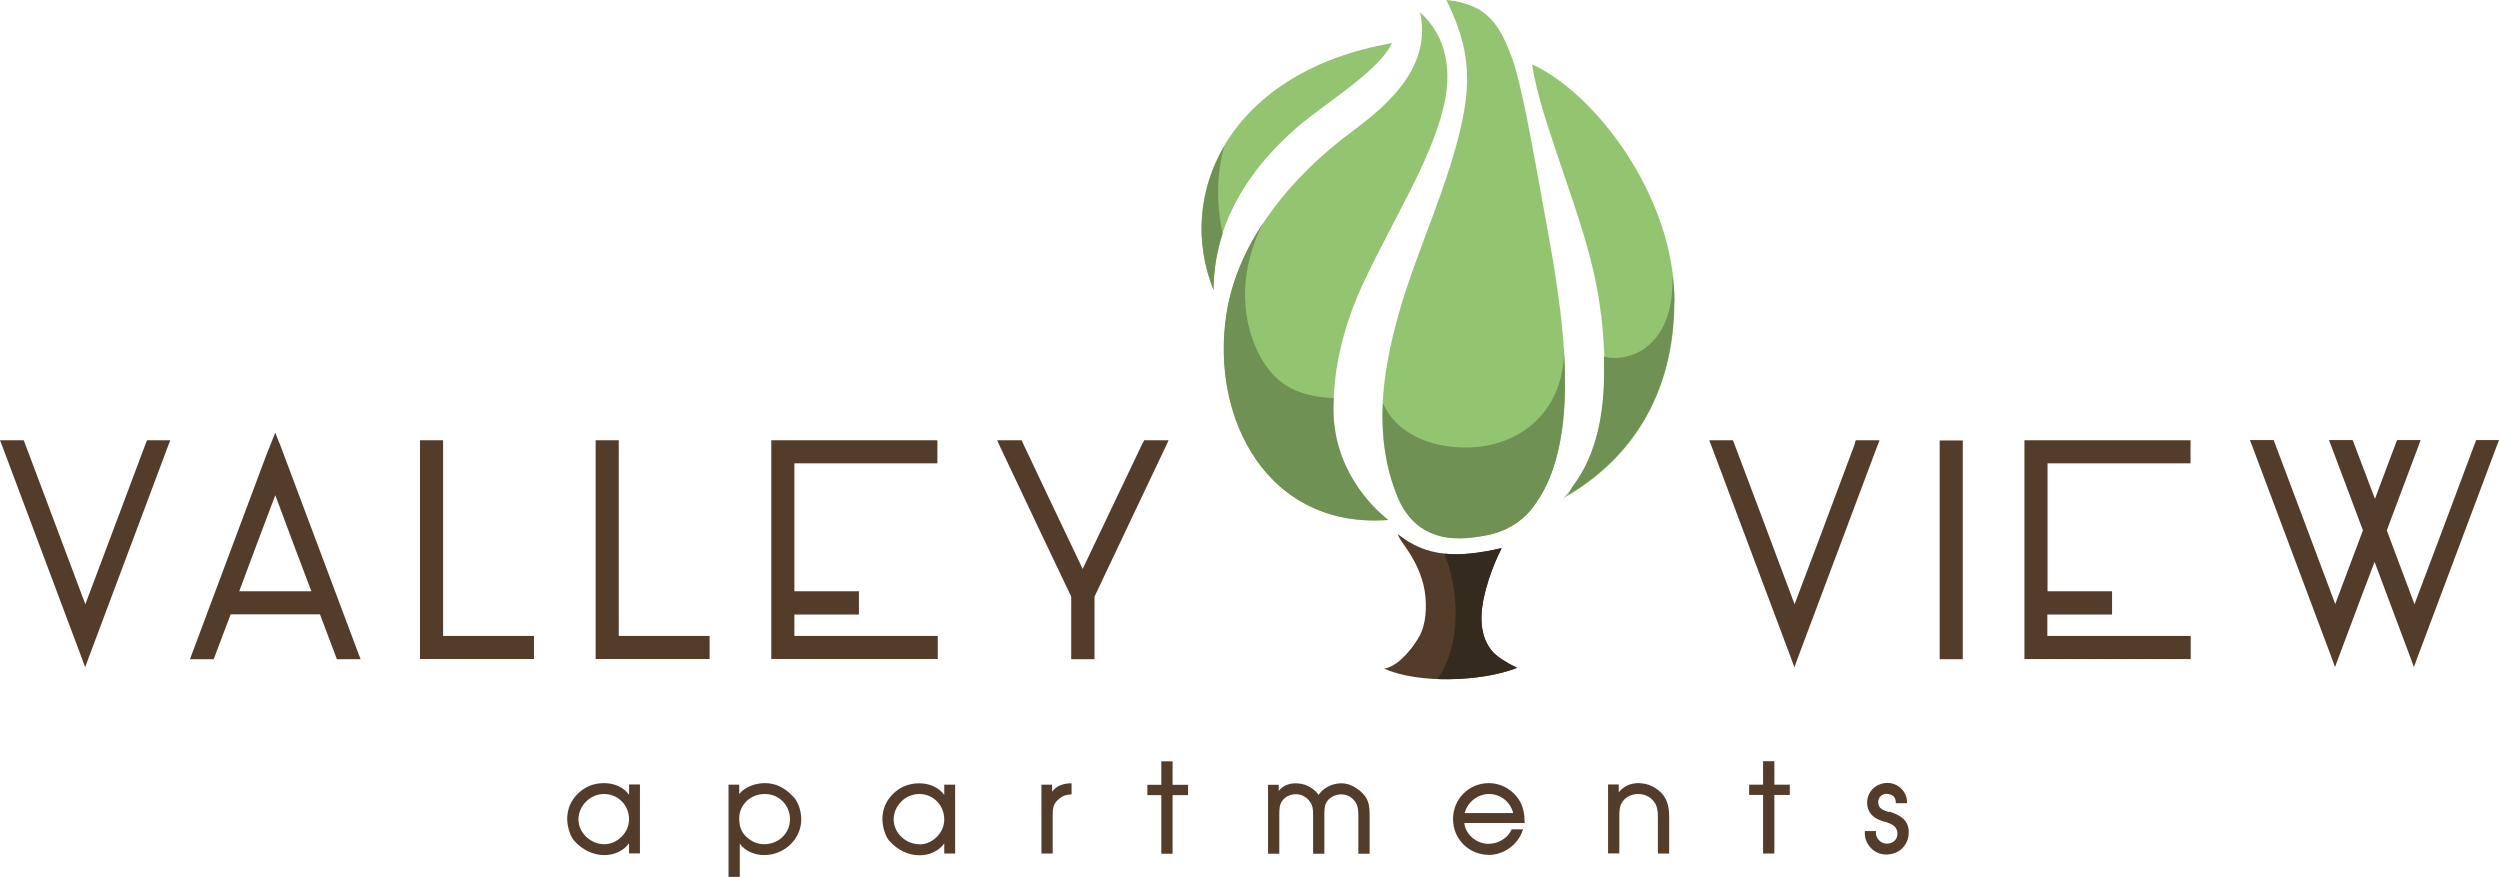 <?xml version="1.0" encoding="UTF-8"?><svg id="logo" xmlns="http://www.w3.org/2000/svg" viewBox="0 0 130.95 45.93"><defs><style>.cls-1{fill:#342a1e;}.cls-2{fill:#93c571;}.cls-3{fill:#6f9154;}.cls-4{fill:#533c29;}</style></defs><path id="Valley_View" class="cls-4" d="m7.68,23.06h1.24l-.12.31c-.92,2.45-2.3,6.12-4.13,11.01l-.21.57-.21-.57c-.92-2.45-2.3-6.12-4.13-11.01l-.12-.31h1.24l.06.15c.72,1.9,1.77,4.72,3.17,8.44.62-1.63,1.67-4.45,3.17-8.44l.06-.15Zm8.63,7.91c-.46-1.2-1.09-2.88-1.89-5.03-.47,1.23-1.1,2.91-1.89,5.03h3.78m-1.67-7.76c.91,2.44,2.29,6.11,4.13,11.01l.12.31h-1.24l-.06-.15c-.19-.5-.46-1.23-.83-2.2h-4.68c-.19.51-.47,1.25-.83,2.2l-.06.15h-1.24l3.98-10.64c.06-.16.15-.39.27-.68l.22-.55.21.55m8.58-.15h-1.21v11.46h5.97v-1.21h-4.76v-10.26Zm9.2,0h-1.21v11.46h5.97v-1.21h-4.76v-10.26Zm9.2,9.13h3.38v-1.22h-3.38v-6.7h7.49v-1.21h-8.7v11.46h8.72v-1.21h-7.51v-1.13Zm18.25-9c-1.49,3.13-2.54,5.33-3.15,6.61-1.39-2.91-2.43-5.11-3.14-6.61l-.06-.13h-1.28l.15.33c1.65,3.49,2.89,6.11,3.73,7.86v3.28h1.22v-3.28c1.65-3.49,2.9-6.11,3.73-7.86l.15-.33h-1.28l-.06.13Zm37.31.02c-1.49,4-2.55,6.81-3.17,8.44-1.39-3.72-2.45-6.54-3.17-8.44l-.06-.15h-1.24l.12.31c1.83,4.89,3.21,8.56,4.13,11.01l.21.57.21-.57c1.83-4.89,3.21-8.56,4.13-11.01l.12-.31h-1.24l-.06.15Zm4.43,11.32h1.21v-11.46h-1.21v11.46Zm5.65-2.34h3.38v-1.22h-3.38v-6.7h7.49v-1.21h-8.7v11.46h8.71v-1.21h-7.51v-1.13Zm22.45-9.13l-.06.15c-1.36,3.65-2.42,6.46-3.17,8.44-.63-1.67-1.11-2.96-1.45-3.87.74-1.96,1.29-3.43,1.66-4.42l.11-.31h-1.23l-.06.15c-.46,1.21-.82,2.19-1.1,2.93-.48-1.27-.85-2.25-1.11-2.93l-.06-.15h-1.24l.12.31c.73,1.95,1.29,3.42,1.66,4.42-.61,1.62-1.09,2.91-1.45,3.86-1.39-3.72-2.45-6.53-3.17-8.44l-.06-.15h-1.24l.12.31c1.83,4.89,3.21,8.56,4.13,11.01l.21.57.21-.57c.85-2.27,1.47-3.92,1.86-4.94.91,2.44,1.53,4.09,1.85,4.94l.21.57.21-.57c1.83-4.89,3.21-8.56,4.13-11.01l.12-.31h-1.24Z"/><path id="apartments" class="cls-4" d="m31.66,44.22c-.73,0-1.36-.6-1.36-1.3s.6-1.33,1.34-1.33,1.31.59,1.31,1.33c0,.69-.61,1.3-1.3,1.3m1.3-2.59c-.27-.38-.75-.61-1.31-.61s-1.03.2-1.41.59c-.34.35-.52.8-.52,1.27,0,.52.21.99.36,1.15.42.48,1,.76,1.58.76.54,0,1.02-.23,1.3-.62v.53h.57v-3.61h-.57v.54Zm7.08,2.59c-.36,0-.7-.15-.96-.41-.24-.24-.35-.53-.35-.94,0-.72.59-1.28,1.34-1.28s1.32.59,1.32,1.32-.59,1.31-1.35,1.31m.03-3.2c-.46,0-1.02.18-1.34.57v-.49h-.56v4.83h.59v-1.74c.28.41.82.6,1.27.6,1.07,0,1.95-.84,1.95-1.87,0-.53-.22-1.01-.43-1.2-.44-.47-.92-.7-1.47-.7m8.09,3.2c-.73,0-1.35-.6-1.35-1.3s.6-1.33,1.34-1.33,1.31.59,1.31,1.34c0,.69-.61,1.3-1.3,1.3m1.3-2.59c-.27-.38-.75-.61-1.31-.61s-1.03.2-1.41.59c-.34.35-.52.8-.52,1.27,0,.52.21.99.36,1.15.42.48,1,.76,1.58.76.54,0,1.02-.23,1.3-.62v.53h.57v-3.61h-.57v.54Zm5.65-.18v-.36h-.56v3.61h.59v-2.01c0-.39.03-.61.34-.86.18-.15.34-.21.6-.23h.05v-.58h-.06c-.32.01-.72.1-.96.44m6.31-1.59h-.59v1.23h-.73v.54h.73v3.07h.59v-3.07h.81v-.54h-.81v-1.23Zm8.84,1.15c-.46,0-.91.22-1.16.56,0,.02-.02.03-.03.05-.01-.02-.02-.04-.04-.06-.3-.36-.71-.55-1.17-.55-.38,0-.69.15-.88.4v-.32h-.56v3.61h.59v-2.06c0-.29.01-.51.15-.71.16-.22.43-.35.72-.35s.56.15.74.4c.15.22.16.41.16.66v2.06h.59v-2.03c0-.24,0-.52.14-.71.16-.23.45-.37.73-.37.31,0,.56.13.75.39.14.2.16.46.16.72v2h.59v-2.05c0-.45-.06-.8-.34-1.09-.36-.36-.74-.55-1.13-.55m9,1.56h-2.55c.14-.57.68-1,1.28-1s1.12.42,1.26,1m.6.48c-.01-.53-.09-.94-.42-1.35-.36-.44-.89-.7-1.45-.7-1.05,0-1.88.83-1.88,1.88s.83,1.88,1.89,1.88c.76,0,1.5-.53,1.75-1.26l.03-.08h-.61v.03c-.21.44-.69.73-1.21.73-.63,0-1.2-.5-1.26-1.09h3.16v-.06Zm5.96-2.05c-.42,0-.77.16-1.03.48v-.41h-.56v3.61h.59v-1.95c0-.27.01-.54.17-.76.17-.25.49-.4.81-.4.35,0,.66.15.85.42.16.22.19.48.19.8v1.9h.59v-1.9c0-.46-.06-.84-.33-1.19-.32-.38-.79-.6-1.28-.6m7.12-1.15h-.59v1.23h-.73v.54h.73v3.07h.59v-3.07h.81v-.54h-.81v-1.23Zm6.01,2.67c-.35-.11-.57-.2-.57-.53,0-.24.19-.43.43-.43.29,0,.49.17.49.43v.06h.59v-.06c0-.54-.47-1-1.02-1-.6,0-1.07.45-1.07,1.03,0,.28.11.54.3.7.18.17.41.24.63.31h.02c.33.1.64.24.64.62,0,.3-.23.52-.56.52-.16,0-.3-.06-.41-.18-.11-.12-.17-.26-.16-.42v-.06s-.58,0-.58,0v.05c-.02.3.09.59.3.82.21.23.51.36.81.36.69,0,1.19-.49,1.19-1.17s-.52-.92-1.02-1.08"/><g id="Tree"><path class="cls-4" d="m79.46,34.98c-.5-.24-1.06-.58-1.3-.87-.87-1.04-.56-2.55-.19-3.72.19-.59.42-1.16.69-1.68-2.27.52-3.92.5-5.45-.74.09.25.24.44.43.71.47.68.84,1.42.98,2.24.14.87.07,1.81-.28,2.42-.58,1.01-1.34,1.63-1.84,1.68,1.79.82,5.19.68,6.96-.04"/><path class="cls-1" d="m79.46,34.98c-.5-.24-1.06-.58-1.3-.87-.87-1.04-.56-2.55-.19-3.72.19-.59.42-1.16.69-1.68-1.14.26-2.12.39-3,.29.75,1.87.93,4.71-.36,6.57,1.51.05,3.12-.17,4.17-.59"/><path class="cls-2" d="m83.86,16.48c-.31-2.75-1.27-5.34-2.09-7.78-.66-1.98-1.26-3.66-1.52-5.33,3.26,1.47,7.46,6.89,7.46,12.4,0,5.07-2.44,8.43-5.83,10.33,2.28-2.35,2.39-5.98,1.99-9.61"/><path class="cls-2" d="m80.17,26.72c3.21-3.88,1.34-12.1.48-16.95-.39-2.15-.99-5.53-1.47-6.79-.61-1.61-1.23-2.77-3.42-2.98,1.06,2.17,1.34,3.8.86,6.19-.68,3.4-2.38,6.82-3.34,10.19-.93,3.28-1.35,6.56-.07,9.67.36.87.95,1.56,1.84,1.91.91.36,1.93.25,2.86.07.87-.17,1.69-.62,2.25-1.3"/><path class="cls-2" d="m69.85,21.43c0-2.33.59-4.57,1.65-6.79,1.61-3.38,3.4-6.17,4.1-8.97.46-1.83.24-3.72-1.22-5.03.62,2.78-1.56,4.77-3.51,6.21-3.23,2.38-6.03,5.77-6.62,9.59-.86,5.54,2.2,11.28,8.47,10.8-.95-.74-2.87-2.74-2.87-5.8"/><path class="cls-2" d="m72.91,2.26c-.59,1.27-2.75,2.67-4.34,3.9-1.56,1.21-5.01,4.33-5.01,9.03-2.05-5.09.87-11.45,9.34-12.93"/><path class="cls-3" d="m87.7,15.77c0-.45-.03-.9-.09-1.35.01,1.16-.11,2.66-1.26,3.67-.77.68-1.8.74-2.34.59.09,2.57-.26,5-1.66,6.83-.07.14-.15.28-.22.42,3.25-1.93,5.56-5.23,5.56-10.16"/><path class="cls-3" d="m81.92,18.23c.06,3.28-2.29,5.21-5.14,5.21-1.94,0-3.66-.78-4.34-2.31-.08,1.67.12,3.32.78,4.92.36.87.95,1.56,1.84,1.91.91.36,1.93.25,2.86.07.87-.17,1.69-.62,2.25-1.3,1.67-2.02,1.96-5.21,1.74-8.48"/><path class="cls-3" d="m65.87,18.4c-.89-1.84-.95-4.33.31-6.75-.98,1.47-1.67,3.08-1.94,4.78-.86,5.54,2.2,11.28,8.47,10.8-.95-.74-2.87-2.74-2.87-5.8,0-.19,0-.38.02-.57-1.39-.1-2.97-.33-3.99-2.46"/><path class="cls-3" d="m64.14,7.64c-1.39,2.35-1.56,5.1-.57,7.55,0-1.07.18-2.05.47-2.95-.33-1.54-.33-3.14.1-4.6"/></g></svg>